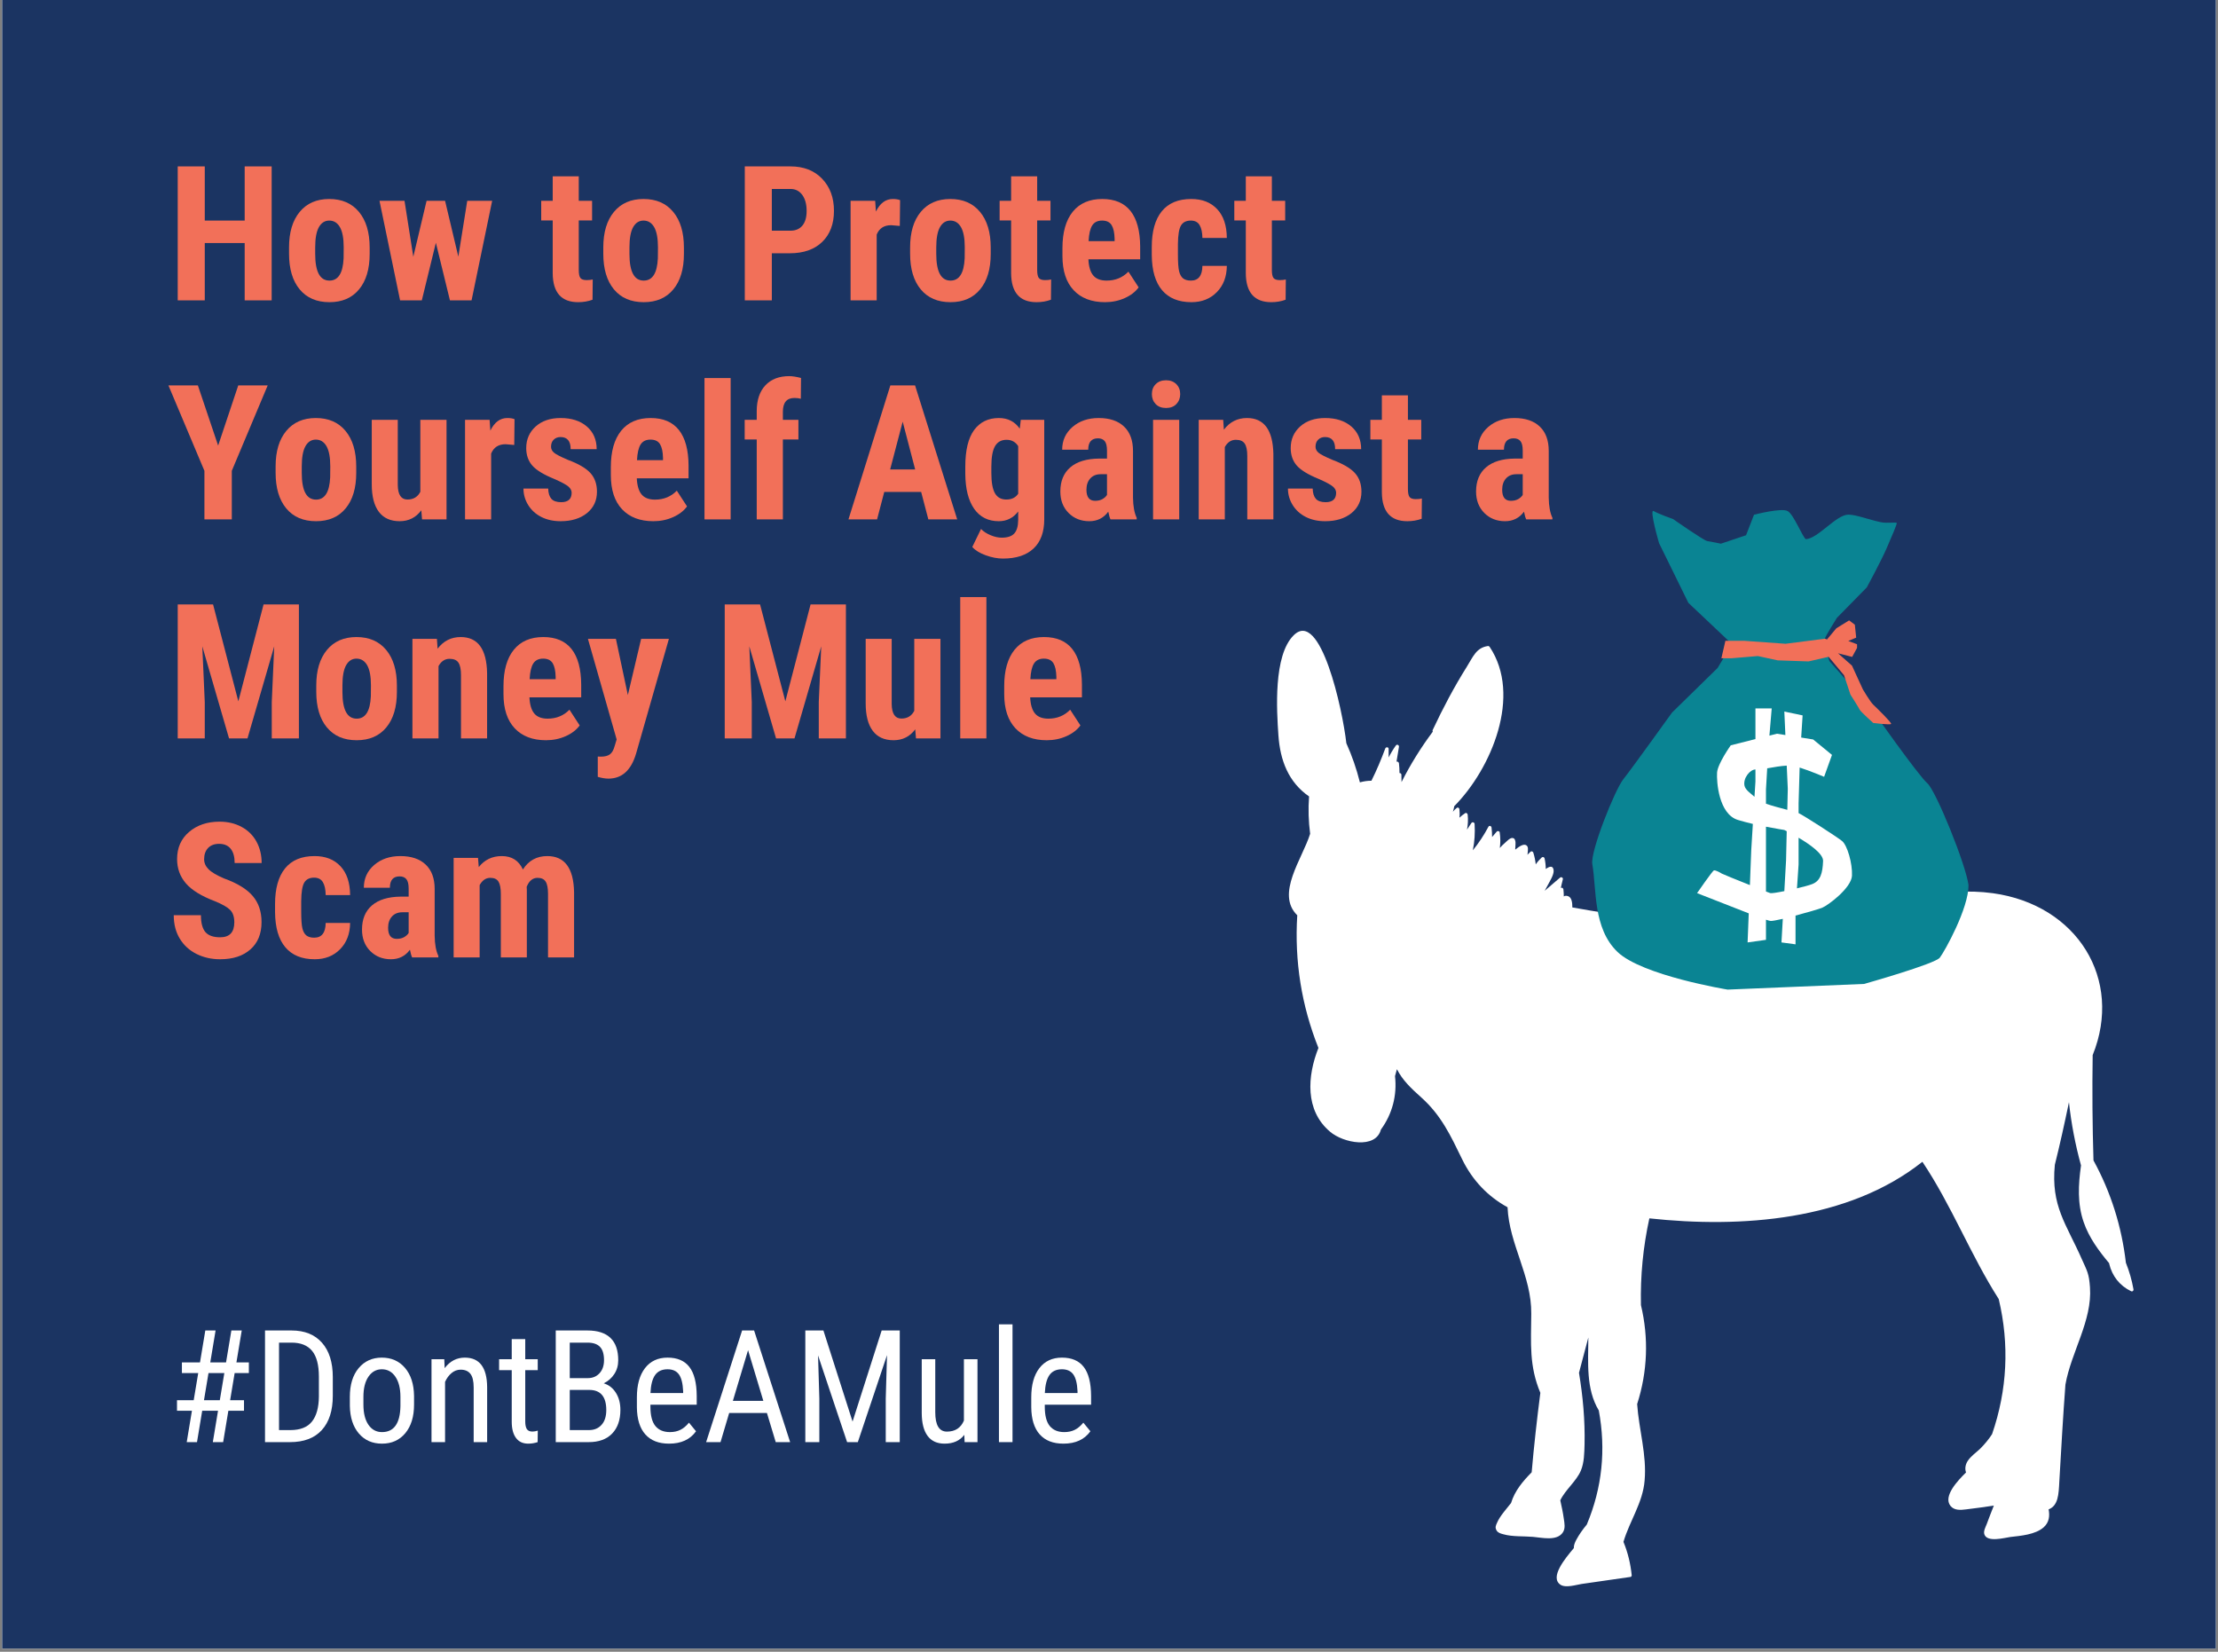 <?xml version="1.0" encoding="UTF-8"?> <svg xmlns="http://www.w3.org/2000/svg" xmlns:xlink="http://www.w3.org/1999/xlink" width="940" zoomAndPan="magnify" viewBox="0 0 705 525" height="700" preserveAspectRatio="xMidYMid meet" version="1.0"><rect x="0" y="0" width="705" height="525" fill="#808080" stroke="none"/><defs><g></g><clipPath id="a97cc3b50b"><path d="M 0.672 0 L 704.328 0 L 704.328 524 L 0.672 524 Z M 0.672 0 " clip-rule="nonzero"></path></clipPath><clipPath id="868cf1f200"><path d="M 405.918 200.508 L 678.145 200.508 L 678.145 504.188 L 405.918 504.188 Z M 405.918 200.508 " clip-rule="nonzero"></path></clipPath><clipPath id="9a45bece2c"><path d="M 506 162 L 625.801 162 L 625.801 314.539 L 506 314.539 Z M 506 162 " clip-rule="nonzero"></path></clipPath></defs><g clip-path="url(#a97cc3b50b)"><path fill="#ffffff" d="M 0.672 0 L 704.328 0 L 704.328 531.488 L 0.672 531.488 Z M 0.672 0 " fill-opacity="1" fill-rule="nonzero"></path><path fill="#ffffff" d="M 0.672 0 L 704.328 0 L 704.328 524 L 0.672 524 Z M 0.672 0 " fill-opacity="1" fill-rule="nonzero"></path><path fill="#1b3462" d="M 0.672 0 L 704.328 0 L 704.328 524 L 0.672 524 Z M 0.672 0 " fill-opacity="1" fill-rule="nonzero"></path></g><g clip-path="url(#868cf1f200)"><path fill="#ffffff" d="M 416.09 253.145 C 415.789 257.145 415.918 261.105 416.434 265.02 C 413.977 272.938 405.402 284.121 412.34 290.922 C 411.438 305.504 413.68 319.574 419.066 333.086 C 415.531 342.035 414.711 352.918 422.77 359.715 C 426.992 363.328 437.293 365.309 438.93 359.027 C 442.547 354.078 444.102 348.145 443.41 342.035 C 443.625 341.301 443.797 340.57 444.016 339.84 C 445.824 343.367 448.41 345.82 451.727 348.789 C 458.105 354.512 461.035 360.836 464.742 368.449 C 468.016 375.203 472.973 380.328 479.18 383.723 C 479.695 395.555 486.848 405.539 486.719 417.586 C 486.633 427.094 486.027 434.148 489.605 442.711 C 488.527 451.102 487.582 459.531 486.848 467.965 C 484.047 470.805 481.461 473.859 480.297 477.734 C 478.746 479.711 476.766 481.863 475.859 483.973 C 475.43 484.918 475.129 485.52 475.73 486.512 C 476.246 487.285 477.109 487.457 477.887 487.672 C 480.73 488.488 484.391 488.23 487.277 488.488 C 489.996 488.703 494.863 489.953 496.758 487.07 C 497.621 485.777 497.277 484.145 497.062 482.723 C 496.801 480.789 496.371 478.809 495.941 476.871 C 497.535 473.516 501.07 470.805 502.492 467.406 C 503.57 464.824 503.57 461.77 503.656 459.059 C 503.824 451.445 503.137 443.828 501.887 436.344 C 502.879 432.602 503.867 428.855 504.863 425.113 C 504.816 433.203 504.086 441.504 508.18 448.305 C 510.504 460.738 509.254 472.914 504.387 484.531 C 504.344 484.574 504.301 484.617 504.301 484.66 C 503.051 486.164 501.93 487.758 501.027 489.434 C 500.551 490.34 500.207 491.199 500.25 492.059 C 497.535 495.285 492.449 501.355 496.027 503.719 C 497.707 504.797 501.027 503.719 502.707 503.461 C 507.879 502.73 513.047 502 518.262 501.223 C 518.477 501.223 518.648 500.922 518.648 500.707 C 518.262 497.008 517.445 493.523 516.023 490.082 C 517.961 483.457 522.184 477.648 522.746 470.59 C 523.477 462.461 520.934 454.414 520.375 446.281 C 523.691 435.914 524.078 425.285 521.582 414.832 C 521.367 405.539 522.27 396.328 524.254 387.254 C 553.34 390.395 587.426 388.027 611.039 369.27 C 620.348 383.164 626.336 398.871 635.301 412.895 C 638.75 427.352 638.016 441.809 633.191 455.832 C 632.113 457.512 630.82 459.059 629.398 460.48 C 628.105 461.727 626.379 462.848 625.391 464.438 C 624.699 465.559 624.484 466.891 624.918 468.008 C 622.285 470.59 617.547 475.582 619.961 478.637 C 621.168 480.141 623.191 479.969 624.918 479.754 C 627.891 479.41 630.82 478.98 633.75 478.551 C 632.973 480.527 632.199 482.465 631.465 484.488 C 631.121 485.348 630.391 486.68 630.734 487.672 C 631.594 490.34 637.109 488.789 638.965 488.531 C 642.281 488.145 646.938 487.801 649.605 485.434 C 651.375 483.844 651.547 481.777 651.16 479.754 C 654.219 478.551 654.348 475.023 654.562 470.934 C 655.168 460.609 655.727 450.324 656.504 440.086 C 658.312 429.762 665.078 419.734 664.305 409.152 C 664 404.762 663.441 404.074 661.672 400.117 C 656.762 388.973 651.848 383.336 653.141 370.215 C 654.781 363.633 656.242 357.004 657.625 350.336 C 658.355 357.133 659.648 363.805 661.457 370.43 C 660.598 376.496 660.254 382.605 662.32 388.5 C 664 393.363 667.102 397.578 670.422 401.535 L 670.422 401.578 C 670.422 401.621 670.422 401.664 670.422 401.707 C 671.371 405.625 673.738 408.637 677.359 410.398 C 677.789 410.613 678.219 410.27 678.133 409.797 C 677.617 406.871 676.801 404.074 675.723 401.363 C 674.387 389.875 670.98 378.992 665.422 368.836 C 665.078 357.695 664.992 346.508 665.164 335.363 C 674.902 311.27 660.254 287.605 633.449 283.906 C 617.504 281.715 602.078 286.875 586.734 290.32 C 557.047 296.945 529.293 293.672 499.777 288.426 C 499.777 286.918 499.602 285.285 498.441 284.855 C 497.879 284.637 497.406 284.684 497.062 284.941 C 497.062 284.207 497.02 283.434 496.934 282.66 C 496.844 282.273 496.5 282.016 496.113 282.23 C 496.285 281.324 496.543 280.422 496.758 279.477 C 496.891 278.957 496.242 278.617 495.855 278.957 C 494.215 280.336 492.621 281.715 490.984 283.133 C 491.328 282.531 491.676 281.887 492.02 281.238 C 492.621 280.078 493.957 278.012 493.828 276.637 C 493.656 274.957 492.449 275.391 491.328 276.207 C 491.328 275.086 491.199 273.926 490.941 272.805 C 490.812 272.379 490.34 272.293 490.035 272.551 C 489.305 273.238 488.66 273.969 488.141 274.742 C 488.012 273.496 487.754 272.246 487.367 271 C 487.234 270.613 486.762 270.441 486.461 270.742 C 486.117 271.043 485.812 271.387 485.512 271.688 C 485.555 271.43 485.598 271.129 485.598 270.871 C 485.641 270.227 485.855 269.195 485.211 268.719 C 484.348 268.031 482.84 269.062 481.633 270.055 C 481.633 269.926 481.633 269.797 481.633 269.664 C 481.633 268.934 481.848 267.816 481.59 267.129 C 481.418 266.609 481.289 266.438 480.773 266.355 C 479.953 266.227 478.789 267.559 478.273 267.988 C 477.711 268.461 477.195 268.977 476.723 269.539 C 476.938 267.902 476.938 266.27 476.68 264.547 C 476.637 264.16 476.031 264.031 475.773 264.289 C 475.254 264.891 474.781 265.449 474.266 266.051 C 474.266 265.062 474.223 264.074 474.094 263.043 C 474.051 262.566 473.402 262.266 473.102 262.781 C 471.68 265.449 470.043 267.945 468.145 270.27 C 468.707 267.516 468.879 264.762 468.707 261.879 C 468.664 261.363 467.973 261.148 467.672 261.621 C 467.242 262.309 466.766 262.996 466.293 263.688 C 466.594 262.137 466.68 260.547 466.508 258.953 C 466.465 258.566 466.078 258.223 465.688 258.48 C 465.043 258.91 464.441 259.383 463.879 259.898 C 464.008 259.039 463.965 258.137 463.879 257.23 C 463.836 256.758 463.363 256.5 462.977 256.844 C 462.547 257.188 462.156 257.578 461.812 258.008 C 461.984 257.406 462.156 256.844 462.242 256.242 C 474.051 244.324 483.832 221.047 473.488 205.602 C 473.316 205.387 473.102 205.301 472.887 205.344 C 469.18 205.906 468.188 208.828 466.207 211.969 C 462.156 218.426 458.621 225.137 455.391 232.02 C 455.305 232.191 455.305 232.406 455.434 232.535 C 451.641 237.613 448.324 242.949 445.48 248.582 C 445.48 247.809 445.438 246.992 445.438 246.219 C 445.395 245.875 445.137 245.703 444.832 245.703 C 444.832 244.668 444.789 243.637 444.66 242.605 C 444.617 242.258 444.23 241.961 443.887 242.086 C 444.145 240.539 444.402 238.945 444.66 237.398 C 444.746 236.793 444.016 236.453 443.668 236.969 C 442.809 238.172 442.031 239.465 441.387 240.754 C 441.387 239.852 441.387 238.945 441.387 238.043 C 441.387 237.398 440.523 237.355 440.309 237.914 C 439.016 241.398 437.594 244.797 435.914 248.152 C 434.664 248.152 433.457 248.328 432.25 248.672 C 431.172 244.367 429.75 240.238 427.941 236.234 C 426.734 225.438 419.711 193.383 411.18 201.945 C 404.715 208.355 405.793 225.824 406.352 233.785 C 406.91 241.699 409.543 248.625 416.09 253.145 " fill-opacity="1" fill-rule="nonzero"></path></g><g clip-path="url(#9a45bece2c)"><path fill="#0a8493" d="M 545.961 212.301 L 531.453 226.5 C 531.453 226.5 518.652 244.328 515.977 247.68 C 513.301 251.031 505.453 270.629 506.121 274.648 C 507.52 282.664 506.273 295.035 514.121 302.562 C 521.965 310.09 549.125 314.539 549.125 314.539 L 592.492 312.742 C 592.492 312.742 615.027 306.402 616.578 304.391 C 618.129 302.379 625.762 288.668 625.699 281.324 C 624.879 274.863 615.328 251.246 612.562 248.898 C 609.793 246.555 594.711 225.16 594.711 225.16 L 581.48 210.105 L 580.266 206.023 C 580.266 206.023 579.871 203.77 580.051 202.977 C 580.234 202.184 583.855 196.395 583.855 196.395 L 593.371 186.703 C 593.371 186.703 597.812 178.535 599.699 174.211 C 601.371 170.371 602.953 166.652 602.891 166.258 C 602.832 165.859 599.852 166.41 597.844 165.98 C 594.133 165.219 589.996 163.574 587.504 163.574 C 583.672 163.574 577.832 171.223 573.969 171.375 C 572.844 170.492 570.168 163.574 568.223 162.445 C 566.277 161.32 557.516 163.605 557.516 163.605 L 554.992 170.125 L 546.996 172.809 C 546.996 172.809 543.77 172.137 542.676 171.984 C 541.582 171.832 531.789 164.977 531.789 164.977 C 531.789 164.977 527.168 163.359 525.645 162.445 C 524.094 161.531 527.348 172.656 527.348 172.656 L 536.656 191.609 L 549.488 203.738 L 549.152 206.938 Z M 545.961 212.301 " fill-opacity="1" fill-rule="nonzero"></path></g><path fill="#ffffff" d="M 585.496 267.305 C 583.824 265.965 573.574 259.352 571.688 258.438 L 571.688 255.359 L 572.023 243.965 C 575.219 244.969 579.84 246.918 579.84 246.918 L 579.809 246.887 L 582.305 239.941 L 576.312 235.035 L 572.512 234.426 L 572.965 227.387 L 567.156 226.168 L 567.492 233.633 L 564.816 233.207 L 562.414 233.816 L 563.145 225.16 L 557.973 225.16 L 557.973 234.914 L 550.129 236.895 C 550.129 236.895 545.961 242.742 545.777 245.578 C 545.598 248.41 546.266 258.773 552.438 260.633 C 553.93 261.09 555.539 261.484 557.152 261.883 L 556.637 270.293 L 556.211 281.324 C 552.133 279.707 547.574 277.848 547.27 277.668 C 546.75 277.332 545.262 276.508 544.773 276.66 C 544.289 276.812 539.422 283.883 539.422 283.883 L 553.441 289.367 C 553.441 289.367 554.477 289.793 555.844 290.312 L 555.48 299.547 L 561.32 298.723 L 561.32 292.324 C 561.957 292.539 562.504 292.691 562.777 292.719 C 563.234 292.781 564.727 292.477 566.672 292.051 L 566.246 299.547 L 570.715 300.156 L 570.715 291.016 C 574.395 290.039 578.137 288.941 579.141 288.547 C 581.148 287.723 588.477 282.207 588.66 278.336 C 588.84 274.465 587.168 268.645 585.496 267.305 Z M 567.918 243.352 L 568.254 250.699 L 568.102 257.402 C 566.004 256.852 563.387 256.184 561.32 255.453 L 561.32 250.941 L 561.715 244.207 C 563.781 243.84 566.094 243.445 567.918 243.352 Z M 554.477 249.66 C 554.051 247.223 556.301 244.574 557.973 244.574 L 557.973 248.41 L 557.668 253.258 C 556.758 252.375 554.719 251.125 554.477 249.66 Z M 562.625 283.852 C 562.473 283.793 561.988 283.609 561.32 283.363 L 561.32 262.766 C 564.602 263.406 567.129 263.801 567.129 263.801 C 567.129 263.801 567.43 263.953 567.918 264.195 L 567.707 273.43 L 567.156 283.242 C 564.906 283.699 563.051 284.004 562.625 283.852 Z M 575.977 281.02 C 575.035 281.383 573.211 281.871 571.172 282.359 L 571.688 274.77 L 571.688 266.27 C 575.246 268.371 579.566 271.391 579.473 273.676 C 579.324 277.516 578.652 280.012 575.977 281.02 Z M 575.977 281.02 " fill-opacity="1" fill-rule="nonzero"></path><path fill="#f27059" d="M 595.41 223.973 C 594.469 223.09 592.125 219.129 592.125 219.129 L 588.66 211.57 L 584.219 207.641 L 588.719 208.797 L 590.27 205.934 L 590.27 204.773 L 587.504 203.738 L 587.32 203.801 L 589.996 202.672 L 589.57 198.559 L 587.746 197.188 L 583.672 199.715 L 580.723 203.25 L 580.082 203.008 L 567.555 204.621 L 554.324 203.676 L 548.426 203.676 L 547.148 209.223 L 550.43 209.223 L 558.734 208.523 L 565.059 209.895 L 574.852 210.23 L 581.238 208.766 L 586.133 214.617 L 588.172 220.773 C 588.172 220.773 590.816 224.918 591.121 225.586 C 591.426 226.227 595.41 229.793 595.41 229.793 C 595.41 229.793 600.855 230.492 601.098 230.098 C 601.34 229.703 596.352 224.855 595.41 223.973 Z M 595.41 223.973 " fill-opacity="1" fill-rule="nonzero"></path><g fill="#f27059" fill-opacity="1"><g transform="translate(53.07, 95.468)"><g><path d="M 33.281 0 L 24.703 0 L 24.703 -18.219 L 12.016 -18.219 L 12.016 0 L 3.422 0 L 3.422 -42.578 L 12.016 -42.578 L 12.016 -25.359 L 24.703 -25.359 L 24.703 -42.578 L 33.281 -42.578 Z M 33.281 0 "></path></g></g><g transform="translate(89.826, 95.468)"><g><path d="M 2.047 -16.844 C 2.047 -21.633 3.176 -25.395 5.438 -28.125 C 7.695 -30.852 10.828 -32.219 14.828 -32.219 C 18.859 -32.219 22.004 -30.852 24.266 -28.125 C 26.535 -25.395 27.672 -21.613 27.672 -16.781 L 27.672 -14.766 C 27.672 -9.953 26.547 -6.191 24.297 -3.484 C 22.055 -0.773 18.922 0.578 14.891 0.578 C 10.828 0.578 7.672 -0.781 5.422 -3.5 C 3.172 -6.219 2.047 -9.992 2.047 -14.828 Z M 10.359 -14.766 C 10.359 -9.109 11.867 -6.281 14.891 -6.281 C 17.672 -6.281 19.172 -8.641 19.391 -13.359 L 19.422 -16.844 C 19.422 -19.727 19.02 -21.867 18.219 -23.266 C 17.414 -24.66 16.285 -25.359 14.828 -25.359 C 13.422 -25.359 12.32 -24.66 11.531 -23.266 C 10.75 -21.867 10.359 -19.727 10.359 -16.844 Z M 10.359 -14.766 "></path></g></g><g transform="translate(119.623, 95.468)"><g><path d="M 26.062 -13.891 L 28.891 -31.641 L 36.812 -31.641 L 30.266 0 L 23.391 0 L 18.922 -18.312 L 14.453 0 L 7.547 0 L 1 -31.641 L 8.953 -31.641 L 11.75 -13.859 L 15.969 -31.641 L 21.844 -31.641 Z M 26.062 -13.891 "></path></g></g><g transform="translate(157.52, 95.468)"><g></g></g><g transform="translate(171.322, 95.468)"><g><path d="M 12.641 -39.422 L 12.641 -31.641 L 16.875 -31.641 L 16.875 -25.406 L 12.641 -25.406 L 12.641 -9.703 C 12.641 -8.461 12.805 -7.609 13.141 -7.141 C 13.484 -6.672 14.145 -6.438 15.125 -6.438 C 15.914 -6.438 16.566 -6.504 17.078 -6.641 L 17.016 -0.203 C 15.617 0.316 14.098 0.578 12.453 0.578 C 7.109 0.578 4.41 -2.477 4.359 -8.594 L 4.359 -25.406 L 0.703 -25.406 L 0.703 -31.641 L 4.359 -31.641 L 4.359 -39.422 Z M 12.641 -39.422 "></path></g></g><g transform="translate(189.714, 95.468)"><g><path d="M 2.047 -16.844 C 2.047 -21.633 3.176 -25.395 5.438 -28.125 C 7.695 -30.852 10.828 -32.219 14.828 -32.219 C 18.859 -32.219 22.004 -30.852 24.266 -28.125 C 26.535 -25.395 27.672 -21.613 27.672 -16.781 L 27.672 -14.766 C 27.672 -9.953 26.547 -6.191 24.297 -3.484 C 22.055 -0.773 18.922 0.578 14.891 0.578 C 10.828 0.578 7.672 -0.781 5.422 -3.5 C 3.172 -6.219 2.047 -9.992 2.047 -14.828 Z M 10.359 -14.766 C 10.359 -9.109 11.867 -6.281 14.891 -6.281 C 17.672 -6.281 19.172 -8.641 19.391 -13.359 L 19.422 -16.844 C 19.422 -19.727 19.02 -21.867 18.219 -23.266 C 17.414 -24.66 16.285 -25.359 14.828 -25.359 C 13.422 -25.359 12.32 -24.66 11.531 -23.266 C 10.75 -21.867 10.359 -19.727 10.359 -16.844 Z M 10.359 -14.766 "></path></g></g><g transform="translate(219.511, 95.468)"><g></g></g><g transform="translate(233.313, 95.468)"><g><path d="M 12.016 -14.969 L 12.016 0 L 3.422 0 L 3.422 -42.578 L 17.922 -42.578 C 22.141 -42.578 25.5 -41.27 28 -38.656 C 30.508 -36.039 31.766 -32.645 31.766 -28.469 C 31.766 -24.301 30.523 -21.008 28.047 -18.594 C 25.566 -16.176 22.133 -14.969 17.75 -14.969 Z M 12.016 -22.141 L 17.922 -22.141 C 19.555 -22.141 20.82 -22.676 21.719 -23.75 C 22.625 -24.82 23.078 -26.379 23.078 -28.422 C 23.078 -30.547 22.617 -32.238 21.703 -33.5 C 20.785 -34.758 19.555 -35.395 18.016 -35.406 L 12.016 -35.406 Z M 12.016 -22.141 "></path></g></g><g transform="translate(267.379, 95.468)"><g><path d="M 18.625 -23.656 L 15.875 -23.891 C 13.613 -23.891 12.082 -22.895 11.281 -20.906 L 11.281 0 L 2.984 0 L 2.984 -31.641 L 10.797 -31.641 L 11.031 -28.219 C 12.332 -30.883 14.133 -32.219 16.438 -32.219 C 17.375 -32.219 18.133 -32.094 18.719 -31.844 Z M 18.625 -23.656 "></path></g></g><g transform="translate(287.234, 95.468)"><g><path d="M 2.047 -16.844 C 2.047 -21.633 3.176 -25.395 5.438 -28.125 C 7.695 -30.852 10.828 -32.219 14.828 -32.219 C 18.859 -32.219 22.004 -30.852 24.266 -28.125 C 26.535 -25.395 27.672 -21.613 27.672 -16.781 L 27.672 -14.766 C 27.672 -9.953 26.547 -6.191 24.297 -3.484 C 22.055 -0.773 18.922 0.578 14.891 0.578 C 10.828 0.578 7.672 -0.781 5.422 -3.5 C 3.172 -6.219 2.047 -9.992 2.047 -14.828 Z M 10.359 -14.766 C 10.359 -9.109 11.867 -6.281 14.891 -6.281 C 17.672 -6.281 19.172 -8.641 19.391 -13.359 L 19.422 -16.844 C 19.422 -19.727 19.02 -21.867 18.219 -23.266 C 17.414 -24.66 16.285 -25.359 14.828 -25.359 C 13.422 -25.359 12.32 -24.66 11.531 -23.266 C 10.75 -21.867 10.359 -19.727 10.359 -16.844 Z M 10.359 -14.766 "></path></g></g><g transform="translate(317.03, 95.468)"><g><path d="M 12.641 -39.422 L 12.641 -31.641 L 16.875 -31.641 L 16.875 -25.406 L 12.641 -25.406 L 12.641 -9.703 C 12.641 -8.461 12.805 -7.609 13.141 -7.141 C 13.484 -6.672 14.145 -6.438 15.125 -6.438 C 15.914 -6.438 16.566 -6.504 17.078 -6.641 L 17.016 -0.203 C 15.617 0.316 14.098 0.578 12.453 0.578 C 7.109 0.578 4.41 -2.477 4.359 -8.594 L 4.359 -25.406 L 0.703 -25.406 L 0.703 -31.641 L 4.359 -31.641 L 4.359 -39.422 Z M 12.641 -39.422 "></path></g></g><g transform="translate(335.423, 95.468)"><g><path d="M 15.797 0.578 C 11.547 0.578 8.227 -0.688 5.844 -3.219 C 3.469 -5.75 2.281 -9.375 2.281 -14.094 L 2.281 -16.609 C 2.281 -21.598 3.367 -25.445 5.547 -28.156 C 7.734 -30.863 10.863 -32.219 14.938 -32.219 C 18.914 -32.219 21.91 -30.945 23.922 -28.406 C 25.93 -25.863 26.953 -22.098 26.984 -17.109 L 26.984 -13.047 L 10.531 -13.047 C 10.645 -10.703 11.16 -8.988 12.078 -7.906 C 12.992 -6.82 14.406 -6.281 16.312 -6.281 C 19.082 -6.281 21.395 -7.227 23.25 -9.125 L 26.5 -4.125 C 25.477 -2.719 24.004 -1.582 22.078 -0.719 C 20.148 0.145 18.055 0.578 15.797 0.578 Z M 10.594 -18.828 L 18.859 -18.828 L 18.859 -19.594 C 18.816 -21.488 18.504 -22.922 17.922 -23.891 C 17.336 -24.867 16.32 -25.359 14.875 -25.359 C 13.438 -25.359 12.391 -24.836 11.734 -23.797 C 11.086 -22.766 10.707 -21.109 10.594 -18.828 Z M 10.594 -18.828 "></path></g></g><g transform="translate(364.079, 95.468)"><g><path d="M 14.453 -6.281 C 16.848 -6.281 18.066 -7.844 18.109 -10.969 L 25.875 -10.969 C 25.844 -7.52 24.781 -4.734 22.688 -2.609 C 20.602 -0.484 17.914 0.578 14.625 0.578 C 10.551 0.578 7.441 -0.688 5.297 -3.219 C 3.148 -5.75 2.055 -9.484 2.016 -14.422 L 2.016 -16.938 C 2.016 -21.906 3.07 -25.691 5.188 -28.297 C 7.301 -30.91 10.426 -32.219 14.562 -32.219 C 18.051 -32.219 20.801 -31.141 22.812 -28.984 C 24.82 -26.836 25.844 -23.785 25.875 -19.828 L 18.109 -19.828 C 18.086 -21.598 17.789 -22.961 17.219 -23.922 C 16.656 -24.879 15.723 -25.359 14.422 -25.359 C 12.973 -25.359 11.938 -24.844 11.312 -23.812 C 10.688 -22.789 10.359 -20.812 10.328 -17.875 L 10.328 -14.656 C 10.328 -12.082 10.453 -10.281 10.703 -9.25 C 10.953 -8.227 11.367 -7.477 11.953 -7 C 12.547 -6.52 13.379 -6.281 14.453 -6.281 Z M 14.453 -6.281 "></path></g></g><g transform="translate(391.625, 95.468)"><g><path d="M 12.641 -39.422 L 12.641 -31.641 L 16.875 -31.641 L 16.875 -25.406 L 12.641 -25.406 L 12.641 -9.703 C 12.641 -8.461 12.805 -7.609 13.141 -7.141 C 13.484 -6.672 14.145 -6.438 15.125 -6.438 C 15.914 -6.438 16.566 -6.504 17.078 -6.641 L 17.016 -0.203 C 15.617 0.316 14.098 0.578 12.453 0.578 C 7.109 0.578 4.41 -2.477 4.359 -8.594 L 4.359 -25.406 L 0.703 -25.406 L 0.703 -31.641 L 4.359 -31.641 L 4.359 -39.422 Z M 12.641 -39.422 "></path></g></g></g><g fill="#f27059" fill-opacity="1"><g transform="translate(53.07, 165.086)"><g><path d="M 16.266 -23.453 L 22.656 -42.578 L 32.016 -42.578 L 20.609 -15.438 L 20.609 0 L 11.906 0 L 11.906 -15.438 L 0.469 -42.578 L 9.828 -42.578 Z M 16.266 -23.453 "></path></g></g><g transform="translate(85.557, 165.086)"><g><path d="M 2.047 -16.844 C 2.047 -21.633 3.176 -25.395 5.438 -28.125 C 7.695 -30.852 10.828 -32.219 14.828 -32.219 C 18.859 -32.219 22.004 -30.852 24.266 -28.125 C 26.535 -25.395 27.672 -21.613 27.672 -16.781 L 27.672 -14.766 C 27.672 -9.953 26.547 -6.191 24.297 -3.484 C 22.055 -0.773 18.922 0.578 14.891 0.578 C 10.828 0.578 7.672 -0.781 5.422 -3.5 C 3.172 -6.219 2.047 -9.992 2.047 -14.828 Z M 10.359 -14.766 C 10.359 -9.109 11.867 -6.281 14.891 -6.281 C 17.672 -6.281 19.172 -8.641 19.391 -13.359 L 19.422 -16.844 C 19.422 -19.727 19.02 -21.867 18.219 -23.266 C 17.414 -24.66 16.285 -25.359 14.828 -25.359 C 13.422 -25.359 12.32 -24.66 11.531 -23.266 C 10.75 -21.867 10.359 -19.727 10.359 -16.844 Z M 10.359 -14.766 "></path></g></g><g transform="translate(115.354, 165.086)"><g><path d="M 18.562 -2.891 C 16.852 -0.578 14.555 0.578 11.672 0.578 C 8.766 0.578 6.562 -0.414 5.062 -2.406 C 3.562 -4.406 2.812 -7.316 2.812 -11.141 L 2.812 -31.641 L 11.078 -31.641 L 11.078 -10.938 C 11.117 -7.852 12.145 -6.312 14.156 -6.312 C 16.039 -6.312 17.406 -7.129 18.25 -8.766 L 18.25 -31.641 L 26.578 -31.641 L 26.578 0 L 18.797 0 Z M 18.562 -2.891 "></path></g></g><g transform="translate(144.829, 165.086)"><g><path d="M 18.625 -23.656 L 15.875 -23.891 C 13.613 -23.891 12.082 -22.895 11.281 -20.906 L 11.281 0 L 2.984 0 L 2.984 -31.641 L 10.797 -31.641 L 11.031 -28.219 C 12.332 -30.883 14.133 -32.219 16.438 -32.219 C 17.375 -32.219 18.133 -32.094 18.719 -31.844 Z M 18.625 -23.656 "></path></g></g><g transform="translate(164.684, 165.086)"><g><path d="M 17.016 -8.484 C 17.016 -9.18 16.676 -9.828 16 -10.422 C 15.332 -11.016 13.836 -11.82 11.516 -12.844 C 8.109 -14.227 5.766 -15.66 4.484 -17.141 C 3.211 -18.617 2.578 -20.457 2.578 -22.656 C 2.578 -25.426 3.57 -27.711 5.562 -29.516 C 7.562 -31.316 10.211 -32.219 13.516 -32.219 C 16.984 -32.219 19.758 -31.32 21.844 -29.531 C 23.926 -27.738 24.969 -25.332 24.969 -22.312 L 16.703 -22.312 C 16.703 -24.883 15.629 -26.172 13.484 -26.172 C 12.609 -26.172 11.883 -25.895 11.312 -25.344 C 10.75 -24.801 10.469 -24.047 10.469 -23.078 C 10.469 -22.367 10.781 -21.742 11.406 -21.203 C 12.031 -20.672 13.504 -19.91 15.828 -18.922 C 19.191 -17.672 21.57 -16.281 22.969 -14.75 C 24.363 -13.219 25.062 -11.234 25.062 -8.797 C 25.062 -5.973 24 -3.703 21.875 -1.984 C 19.75 -0.273 16.961 0.578 13.516 0.578 C 11.191 0.578 9.141 0.125 7.359 -0.781 C 5.586 -1.688 4.203 -2.945 3.203 -4.562 C 2.203 -6.176 1.703 -7.922 1.703 -9.797 L 9.562 -9.797 C 9.602 -8.348 9.938 -7.266 10.562 -6.547 C 11.195 -5.828 12.238 -5.469 13.688 -5.469 C 15.906 -5.469 17.016 -6.473 17.016 -8.484 Z M 17.016 -8.484 "></path></g></g><g transform="translate(191.878, 165.086)"><g><path d="M 15.797 0.578 C 11.547 0.578 8.227 -0.688 5.844 -3.219 C 3.469 -5.75 2.281 -9.375 2.281 -14.094 L 2.281 -16.609 C 2.281 -21.598 3.367 -25.445 5.547 -28.156 C 7.734 -30.863 10.863 -32.219 14.938 -32.219 C 18.914 -32.219 21.91 -30.945 23.922 -28.406 C 25.93 -25.863 26.953 -22.098 26.984 -17.109 L 26.984 -13.047 L 10.531 -13.047 C 10.645 -10.703 11.16 -8.988 12.078 -7.906 C 12.992 -6.82 14.406 -6.281 16.312 -6.281 C 19.082 -6.281 21.395 -7.227 23.25 -9.125 L 26.5 -4.125 C 25.477 -2.719 24.004 -1.582 22.078 -0.719 C 20.148 0.145 18.055 0.578 15.797 0.578 Z M 10.594 -18.828 L 18.859 -18.828 L 18.859 -19.594 C 18.816 -21.488 18.504 -22.922 17.922 -23.891 C 17.336 -24.867 16.32 -25.359 14.875 -25.359 C 13.438 -25.359 12.391 -24.836 11.734 -23.797 C 11.086 -22.766 10.707 -21.109 10.594 -18.828 Z M 10.594 -18.828 "></path></g></g><g transform="translate(220.535, 165.086)"><g><path d="M 11.703 0 L 3.391 0 L 3.391 -44.922 L 11.703 -44.922 Z M 11.703 0 "></path></g></g><g transform="translate(235.623, 165.086)"><g><path d="M 4.906 0 L 4.906 -25.406 L 1.078 -25.406 L 1.078 -31.641 L 4.906 -31.641 L 4.906 -34.484 C 4.926 -37.973 5.848 -40.688 7.672 -42.625 C 9.492 -44.562 12.016 -45.531 15.234 -45.531 C 16.211 -45.531 17.461 -45.336 18.984 -44.953 L 18.922 -38.344 C 18.359 -38.508 17.688 -38.594 16.906 -38.594 C 14.445 -38.594 13.219 -37.133 13.219 -34.219 L 13.219 -31.641 L 18.156 -31.641 L 18.156 -25.406 L 13.219 -25.406 L 13.219 0 Z M 4.906 0 "></path></g></g><g transform="translate(255.244, 165.086)"><g></g></g><g transform="translate(269.046, 165.086)"><g><path d="M 23.75 -8.719 L 12.016 -8.719 L 9.734 0 L 0.641 0 L 13.953 -42.578 L 21.812 -42.578 L 35.203 0 L 26.031 0 Z M 13.891 -15.875 L 21.844 -15.875 L 17.875 -31.062 Z M 13.891 -15.875 "></path></g></g><g transform="translate(304.808, 165.086)"><g><path d="M 2.016 -16.781 C 2.016 -21.969 2.945 -25.836 4.812 -28.391 C 6.688 -30.941 9.312 -32.219 12.688 -32.219 C 15.551 -32.219 17.766 -31.086 19.328 -28.828 L 19.656 -31.641 L 27.109 -31.641 L 27.109 0 C 27.109 4.031 25.977 7.113 23.719 9.25 C 21.457 11.383 18.211 12.453 13.984 12.453 C 12.242 12.453 10.414 12.102 8.5 11.406 C 6.594 10.719 5.172 9.836 4.234 8.766 L 7.016 3.047 C 7.797 3.859 8.812 4.52 10.062 5.031 C 11.312 5.551 12.488 5.812 13.594 5.812 C 15.445 5.812 16.773 5.367 17.578 4.484 C 18.391 3.598 18.805 2.172 18.828 0.203 L 18.828 -2.516 C 17.254 -0.453 15.195 0.578 12.656 0.578 C 9.289 0.578 6.688 -0.727 4.844 -3.344 C 3 -5.969 2.055 -9.672 2.016 -14.453 Z M 10.297 -14.703 C 10.297 -11.785 10.676 -9.656 11.438 -8.312 C 12.195 -6.977 13.406 -6.312 15.062 -6.312 C 16.758 -6.312 18.016 -6.926 18.828 -8.156 L 18.828 -23.281 C 17.973 -24.625 16.738 -25.297 15.125 -25.297 C 13.477 -25.297 12.258 -24.625 11.469 -23.281 C 10.688 -21.938 10.297 -19.77 10.297 -16.781 Z M 10.297 -14.703 "></path></g></g><g transform="translate(334.926, 165.086)"><g><path d="M 18.047 0 C 17.805 -0.488 17.57 -1.305 17.344 -2.453 C 15.863 -0.43 13.852 0.578 11.312 0.578 C 8.664 0.578 6.469 -0.297 4.719 -2.047 C 2.977 -3.797 2.109 -6.066 2.109 -8.859 C 2.109 -12.172 3.164 -14.734 5.281 -16.547 C 7.395 -18.359 10.441 -19.285 14.422 -19.328 L 16.938 -19.328 L 16.938 -21.875 C 16.938 -23.301 16.691 -24.305 16.203 -24.891 C 15.711 -25.473 15 -25.766 14.062 -25.766 C 12 -25.766 10.969 -24.555 10.969 -22.141 L 2.688 -22.141 C 2.688 -25.066 3.781 -27.477 5.969 -29.375 C 8.164 -31.27 10.941 -32.219 14.297 -32.219 C 17.766 -32.219 20.445 -31.316 22.344 -29.516 C 24.25 -27.711 25.203 -25.133 25.203 -21.781 L 25.203 -6.906 C 25.242 -4.176 25.633 -2.039 26.375 -0.5 L 26.375 0 Z M 13.156 -5.906 C 14.07 -5.906 14.852 -6.086 15.5 -6.453 C 16.145 -6.828 16.625 -7.27 16.938 -7.781 L 16.938 -14.359 L 14.938 -14.359 C 13.539 -14.359 12.438 -13.91 11.625 -13.016 C 10.812 -12.117 10.406 -10.922 10.406 -9.422 C 10.406 -7.078 11.32 -5.906 13.156 -5.906 Z M 13.156 -5.906 "></path></g></g><g transform="translate(363.115, 165.086)"><g><path d="M 11.703 0 L 3.391 0 L 3.391 -31.641 L 11.703 -31.641 Z M 3.016 -39.828 C 3.016 -41.117 3.422 -42.172 4.234 -42.984 C 5.055 -43.805 6.148 -44.219 7.516 -44.219 C 8.879 -44.219 9.969 -43.805 10.781 -42.984 C 11.602 -42.172 12.016 -41.117 12.016 -39.828 C 12.016 -38.555 11.609 -37.5 10.797 -36.656 C 9.992 -35.82 8.898 -35.406 7.516 -35.406 C 6.129 -35.406 5.031 -35.82 4.219 -36.656 C 3.414 -37.5 3.016 -38.555 3.016 -39.828 Z M 3.016 -39.828 "></path></g></g><g transform="translate(378.203, 165.086)"><g><path d="M 10.594 -31.641 L 10.812 -28.516 C 12.688 -30.984 15.133 -32.219 18.156 -32.219 C 23.594 -32.219 26.391 -28.41 26.547 -20.797 L 26.547 0 L 18.25 0 L 18.25 -20.172 C 18.25 -21.973 17.977 -23.273 17.438 -24.078 C 16.906 -24.891 15.969 -25.297 14.625 -25.297 C 13.125 -25.297 11.953 -24.523 11.109 -22.984 L 11.109 0 L 2.812 0 L 2.812 -31.641 Z M 10.594 -31.641 "></path></g></g><g transform="translate(407.678, 165.086)"><g><path d="M 17.016 -8.484 C 17.016 -9.18 16.676 -9.828 16 -10.422 C 15.332 -11.016 13.836 -11.82 11.516 -12.844 C 8.109 -14.227 5.766 -15.66 4.484 -17.141 C 3.211 -18.617 2.578 -20.457 2.578 -22.656 C 2.578 -25.426 3.57 -27.711 5.562 -29.516 C 7.562 -31.316 10.211 -32.219 13.516 -32.219 C 16.984 -32.219 19.758 -31.32 21.844 -29.531 C 23.926 -27.738 24.969 -25.332 24.969 -22.312 L 16.703 -22.312 C 16.703 -24.883 15.629 -26.172 13.484 -26.172 C 12.609 -26.172 11.883 -25.895 11.312 -25.344 C 10.75 -24.801 10.469 -24.047 10.469 -23.078 C 10.469 -22.367 10.781 -21.742 11.406 -21.203 C 12.031 -20.672 13.504 -19.91 15.828 -18.922 C 19.191 -17.672 21.57 -16.281 22.969 -14.75 C 24.363 -13.219 25.062 -11.234 25.062 -8.797 C 25.062 -5.973 24 -3.703 21.875 -1.984 C 19.75 -0.273 16.961 0.578 13.516 0.578 C 11.191 0.578 9.141 0.125 7.359 -0.781 C 5.586 -1.688 4.203 -2.945 3.203 -4.562 C 2.203 -6.176 1.703 -7.922 1.703 -9.797 L 9.562 -9.797 C 9.602 -8.348 9.938 -7.266 10.562 -6.547 C 11.195 -5.828 12.238 -5.469 13.688 -5.469 C 15.906 -5.469 17.016 -6.473 17.016 -8.484 Z M 17.016 -8.484 "></path></g></g><g transform="translate(434.872, 165.086)"><g><path d="M 12.641 -39.422 L 12.641 -31.641 L 16.875 -31.641 L 16.875 -25.406 L 12.641 -25.406 L 12.641 -9.703 C 12.641 -8.461 12.805 -7.609 13.141 -7.141 C 13.484 -6.672 14.145 -6.438 15.125 -6.438 C 15.914 -6.438 16.566 -6.504 17.078 -6.641 L 17.016 -0.203 C 15.617 0.316 14.098 0.578 12.453 0.578 C 7.109 0.578 4.41 -2.477 4.359 -8.594 L 4.359 -25.406 L 0.703 -25.406 L 0.703 -31.641 L 4.359 -31.641 L 4.359 -39.422 Z M 12.641 -39.422 "></path></g></g><g transform="translate(453.265, 165.086)"><g></g></g><g transform="translate(467.067, 165.086)"><g><path d="M 18.047 0 C 17.805 -0.488 17.57 -1.305 17.344 -2.453 C 15.863 -0.43 13.852 0.578 11.312 0.578 C 8.664 0.578 6.469 -0.297 4.719 -2.047 C 2.977 -3.797 2.109 -6.066 2.109 -8.859 C 2.109 -12.172 3.164 -14.734 5.281 -16.547 C 7.395 -18.359 10.441 -19.285 14.422 -19.328 L 16.938 -19.328 L 16.938 -21.875 C 16.938 -23.301 16.691 -24.305 16.203 -24.891 C 15.711 -25.473 15 -25.766 14.062 -25.766 C 12 -25.766 10.969 -24.555 10.969 -22.141 L 2.688 -22.141 C 2.688 -25.066 3.781 -27.477 5.969 -29.375 C 8.164 -31.27 10.941 -32.219 14.297 -32.219 C 17.766 -32.219 20.445 -31.316 22.344 -29.516 C 24.25 -27.711 25.203 -25.133 25.203 -21.781 L 25.203 -6.906 C 25.242 -4.176 25.633 -2.039 26.375 -0.5 L 26.375 0 Z M 13.156 -5.906 C 14.07 -5.906 14.852 -6.086 15.5 -6.453 C 16.145 -6.828 16.625 -7.27 16.938 -7.781 L 16.938 -14.359 L 14.938 -14.359 C 13.539 -14.359 12.438 -13.91 11.625 -13.016 C 10.812 -12.117 10.406 -10.922 10.406 -9.422 C 10.406 -7.078 11.32 -5.906 13.156 -5.906 Z M 13.156 -5.906 "></path></g></g></g><g fill="#f27059" fill-opacity="1"><g transform="translate(495.255, 165.086)"><g></g></g></g><g fill="#f27059" fill-opacity="1"><g transform="translate(53.07, 234.703)"><g><path d="M 14.656 -42.578 L 22.688 -11.781 L 30.703 -42.578 L 41.938 -42.578 L 41.938 0 L 33.312 0 L 33.312 -11.516 L 34.094 -29.266 L 25.594 0 L 19.734 0 L 11.234 -29.266 L 12.016 -11.516 L 12.016 0 L 3.422 0 L 3.422 -42.578 Z M 14.656 -42.578 "></path></g></g><g transform="translate(98.482, 234.703)"><g><path d="M 2.047 -16.844 C 2.047 -21.633 3.176 -25.395 5.438 -28.125 C 7.695 -30.852 10.828 -32.219 14.828 -32.219 C 18.859 -32.219 22.004 -30.852 24.266 -28.125 C 26.535 -25.395 27.672 -21.613 27.672 -16.781 L 27.672 -14.766 C 27.672 -9.953 26.547 -6.191 24.297 -3.484 C 22.055 -0.773 18.922 0.578 14.891 0.578 C 10.828 0.578 7.672 -0.781 5.422 -3.5 C 3.172 -6.219 2.047 -9.992 2.047 -14.828 Z M 10.359 -14.766 C 10.359 -9.109 11.867 -6.281 14.891 -6.281 C 17.672 -6.281 19.172 -8.641 19.391 -13.359 L 19.422 -16.844 C 19.422 -19.727 19.02 -21.867 18.219 -23.266 C 17.414 -24.66 16.285 -25.359 14.828 -25.359 C 13.422 -25.359 12.32 -24.66 11.531 -23.266 C 10.75 -21.867 10.359 -19.727 10.359 -16.844 Z M 10.359 -14.766 "></path></g></g><g transform="translate(128.279, 234.703)"><g><path d="M 10.594 -31.641 L 10.812 -28.516 C 12.688 -30.984 15.133 -32.219 18.156 -32.219 C 23.594 -32.219 26.391 -28.41 26.547 -20.797 L 26.547 0 L 18.25 0 L 18.25 -20.172 C 18.25 -21.973 17.977 -23.273 17.438 -24.078 C 16.906 -24.891 15.969 -25.297 14.625 -25.297 C 13.125 -25.297 11.953 -24.523 11.109 -22.984 L 11.109 0 L 2.812 0 L 2.812 -31.641 Z M 10.594 -31.641 "></path></g></g><g transform="translate(157.754, 234.703)"><g><path d="M 15.797 0.578 C 11.547 0.578 8.227 -0.688 5.844 -3.219 C 3.469 -5.75 2.281 -9.375 2.281 -14.094 L 2.281 -16.609 C 2.281 -21.598 3.367 -25.445 5.547 -28.156 C 7.734 -30.863 10.863 -32.219 14.938 -32.219 C 18.914 -32.219 21.91 -30.945 23.922 -28.406 C 25.93 -25.863 26.953 -22.098 26.984 -17.109 L 26.984 -13.047 L 10.531 -13.047 C 10.645 -10.703 11.16 -8.988 12.078 -7.906 C 12.992 -6.82 14.406 -6.281 16.312 -6.281 C 19.082 -6.281 21.395 -7.227 23.25 -9.125 L 26.5 -4.125 C 25.477 -2.719 24.004 -1.582 22.078 -0.719 C 20.148 0.145 18.055 0.578 15.797 0.578 Z M 10.594 -18.828 L 18.859 -18.828 L 18.859 -19.594 C 18.816 -21.488 18.504 -22.922 17.922 -23.891 C 17.336 -24.867 16.32 -25.359 14.875 -25.359 C 13.438 -25.359 12.391 -24.836 11.734 -23.797 C 11.086 -22.766 10.707 -21.109 10.594 -18.828 Z M 10.594 -18.828 "></path></g></g><g transform="translate(186.41, 234.703)"><g><path d="M 13.156 -13.781 L 17.375 -31.641 L 26.203 -31.641 L 15.797 4.734 C 14.234 10.098 11.297 12.781 6.984 12.781 C 5.992 12.781 4.863 12.594 3.594 12.219 L 3.594 5.766 L 4.562 5.797 C 5.844 5.797 6.812 5.547 7.469 5.047 C 8.125 4.547 8.617 3.68 8.953 2.453 L 9.594 0.328 L 0.469 -31.641 L 9.359 -31.641 Z M 13.156 -13.781 "></path></g></g><g transform="translate(213.137, 234.703)"><g></g></g><g transform="translate(226.938, 234.703)"><g><path d="M 14.656 -42.578 L 22.688 -11.781 L 30.703 -42.578 L 41.938 -42.578 L 41.938 0 L 33.312 0 L 33.312 -11.516 L 34.094 -29.266 L 25.594 0 L 19.734 0 L 11.234 -29.266 L 12.016 -11.516 L 12.016 0 L 3.422 0 L 3.422 -42.578 Z M 14.656 -42.578 "></path></g></g><g transform="translate(272.35, 234.703)"><g><path d="M 18.562 -2.891 C 16.852 -0.578 14.555 0.578 11.672 0.578 C 8.766 0.578 6.562 -0.414 5.062 -2.406 C 3.562 -4.406 2.812 -7.316 2.812 -11.141 L 2.812 -31.641 L 11.078 -31.641 L 11.078 -10.938 C 11.117 -7.852 12.145 -6.312 14.156 -6.312 C 16.039 -6.312 17.406 -7.129 18.25 -8.766 L 18.25 -31.641 L 26.578 -31.641 L 26.578 0 L 18.797 0 Z M 18.562 -2.891 "></path></g></g><g transform="translate(301.825, 234.703)"><g><path d="M 11.703 0 L 3.391 0 L 3.391 -44.922 L 11.703 -44.922 Z M 11.703 0 "></path></g></g><g transform="translate(316.913, 234.703)"><g><path d="M 15.797 0.578 C 11.547 0.578 8.227 -0.688 5.844 -3.219 C 3.469 -5.75 2.281 -9.375 2.281 -14.094 L 2.281 -16.609 C 2.281 -21.598 3.367 -25.445 5.547 -28.156 C 7.734 -30.863 10.863 -32.219 14.938 -32.219 C 18.914 -32.219 21.91 -30.945 23.922 -28.406 C 25.93 -25.863 26.953 -22.098 26.984 -17.109 L 26.984 -13.047 L 10.531 -13.047 C 10.645 -10.703 11.16 -8.988 12.078 -7.906 C 12.992 -6.82 14.406 -6.281 16.312 -6.281 C 19.082 -6.281 21.395 -7.227 23.25 -9.125 L 26.5 -4.125 C 25.477 -2.719 24.004 -1.582 22.078 -0.719 C 20.148 0.145 18.055 0.578 15.797 0.578 Z M 10.594 -18.828 L 18.859 -18.828 L 18.859 -19.594 C 18.816 -21.488 18.504 -22.922 17.922 -23.891 C 17.336 -24.867 16.32 -25.359 14.875 -25.359 C 13.438 -25.359 12.391 -24.836 11.734 -23.797 C 11.086 -22.766 10.707 -21.109 10.594 -18.828 Z M 10.594 -18.828 "></path></g></g></g><g fill="#f27059" fill-opacity="1"><g transform="translate(345.564, 234.703)"><g></g></g></g><g fill="#f27059" fill-opacity="1"><g transform="translate(53.07, 304.32)"><g><path d="M 21.406 -11.172 C 21.406 -12.91 20.961 -14.223 20.078 -15.109 C 19.191 -15.992 17.578 -16.914 15.234 -17.875 C 10.961 -19.488 7.891 -21.379 6.016 -23.547 C 4.148 -25.723 3.219 -28.297 3.219 -31.266 C 3.219 -34.848 4.488 -37.723 7.031 -39.891 C 9.57 -42.066 12.805 -43.156 16.734 -43.156 C 19.336 -43.156 21.66 -42.602 23.703 -41.5 C 25.754 -40.406 27.332 -38.852 28.438 -36.844 C 29.539 -34.832 30.094 -32.551 30.094 -30 L 21.516 -30 C 21.516 -31.988 21.094 -33.504 20.25 -34.547 C 19.406 -35.586 18.18 -36.109 16.578 -36.109 C 15.078 -36.109 13.906 -35.664 13.062 -34.781 C 12.227 -33.895 11.812 -32.703 11.812 -31.203 C 11.812 -30.035 12.281 -28.977 13.219 -28.031 C 14.156 -27.082 15.812 -26.102 18.188 -25.094 C 22.344 -23.594 25.359 -21.75 27.234 -19.562 C 29.117 -17.375 30.062 -14.598 30.062 -11.234 C 30.062 -7.523 28.879 -4.629 26.516 -2.547 C 24.16 -0.461 20.957 0.578 16.906 0.578 C 14.156 0.578 11.648 0.016 9.391 -1.109 C 7.129 -2.242 5.359 -3.863 4.078 -5.969 C 2.797 -8.07 2.156 -10.555 2.156 -13.422 L 10.797 -13.422 C 10.797 -10.961 11.27 -9.176 12.219 -8.062 C 13.176 -6.957 14.738 -6.406 16.906 -6.406 C 19.906 -6.406 21.406 -7.992 21.406 -11.172 Z M 21.406 -11.172 "></path></g></g><g transform="translate(85.411, 304.32)"><g><path d="M 14.453 -6.281 C 16.848 -6.281 18.066 -7.844 18.109 -10.969 L 25.875 -10.969 C 25.844 -7.52 24.781 -4.734 22.688 -2.609 C 20.602 -0.484 17.914 0.578 14.625 0.578 C 10.551 0.578 7.441 -0.688 5.297 -3.219 C 3.148 -5.75 2.055 -9.484 2.016 -14.422 L 2.016 -16.938 C 2.016 -21.906 3.07 -25.691 5.188 -28.297 C 7.301 -30.91 10.426 -32.219 14.562 -32.219 C 18.051 -32.219 20.801 -31.141 22.812 -28.984 C 24.82 -26.836 25.844 -23.785 25.875 -19.828 L 18.109 -19.828 C 18.086 -21.598 17.789 -22.961 17.219 -23.922 C 16.656 -24.879 15.723 -25.359 14.422 -25.359 C 12.973 -25.359 11.938 -24.844 11.312 -23.812 C 10.688 -22.789 10.359 -20.812 10.328 -17.875 L 10.328 -14.656 C 10.328 -12.082 10.453 -10.281 10.703 -9.25 C 10.953 -8.227 11.367 -7.477 11.953 -7 C 12.547 -6.52 13.379 -6.281 14.453 -6.281 Z M 14.453 -6.281 "></path></g></g><g transform="translate(112.956, 304.32)"><g><path d="M 18.047 0 C 17.805 -0.488 17.57 -1.305 17.344 -2.453 C 15.863 -0.43 13.852 0.578 11.312 0.578 C 8.664 0.578 6.469 -0.297 4.719 -2.047 C 2.977 -3.797 2.109 -6.066 2.109 -8.859 C 2.109 -12.172 3.164 -14.734 5.281 -16.547 C 7.395 -18.359 10.441 -19.285 14.422 -19.328 L 16.938 -19.328 L 16.938 -21.875 C 16.938 -23.301 16.691 -24.305 16.203 -24.891 C 15.711 -25.473 15 -25.766 14.062 -25.766 C 12 -25.766 10.969 -24.555 10.969 -22.141 L 2.688 -22.141 C 2.688 -25.066 3.781 -27.477 5.969 -29.375 C 8.164 -31.27 10.941 -32.219 14.297 -32.219 C 17.766 -32.219 20.445 -31.316 22.344 -29.516 C 24.25 -27.711 25.203 -25.133 25.203 -21.781 L 25.203 -6.906 C 25.242 -4.176 25.633 -2.039 26.375 -0.5 L 26.375 0 Z M 13.156 -5.906 C 14.07 -5.906 14.852 -6.086 15.5 -6.453 C 16.145 -6.828 16.625 -7.27 16.938 -7.781 L 16.938 -14.359 L 14.938 -14.359 C 13.539 -14.359 12.438 -13.91 11.625 -13.016 C 10.812 -12.117 10.406 -10.922 10.406 -9.422 C 10.406 -7.078 11.32 -5.906 13.156 -5.906 Z M 13.156 -5.906 "></path></g></g><g transform="translate(141.145, 304.32)"><g><path d="M 10.797 -31.641 L 11.031 -28.719 C 12.875 -31.051 15.316 -32.219 18.359 -32.219 C 21.523 -32.219 23.758 -30.797 25.062 -27.953 C 26.875 -30.797 29.457 -32.219 32.812 -32.219 C 38.344 -32.219 41.18 -28.391 41.328 -20.734 L 41.328 0 L 33.047 0 L 33.047 -20.203 C 33.047 -22.035 32.789 -23.344 32.281 -24.125 C 31.781 -24.906 30.926 -25.297 29.719 -25.297 C 28.176 -25.297 27.023 -24.348 26.266 -22.453 L 26.312 -21.469 L 26.312 0 L 18.047 0 L 18.047 -20.156 C 18.047 -21.969 17.801 -23.273 17.312 -24.078 C 16.82 -24.891 15.953 -25.297 14.703 -25.297 C 13.285 -25.297 12.156 -24.523 11.312 -22.984 L 11.312 0 L 3.047 0 L 3.047 -31.641 Z M 10.797 -31.641 "></path></g></g></g><g fill="#ffffff" fill-opacity="1"><g transform="translate(53.07, 458.377)"><g><path d="M 16.234 -9.984 L 11.203 -9.984 L 9.547 0 L 6.281 0 L 7.938 -9.984 L 3.188 -9.984 L 3.188 -13.328 L 8.5 -13.328 L 9.938 -21.953 L 4.75 -21.953 L 4.75 -25.344 L 10.5 -25.344 L 12.188 -35.484 L 15.453 -35.484 L 13.766 -25.344 L 18.781 -25.344 L 20.469 -35.484 L 23.766 -35.484 L 22.078 -25.344 L 26.031 -25.344 L 26.031 -21.953 L 21.516 -21.953 L 20.078 -13.328 L 24.484 -13.328 L 24.484 -9.984 L 19.516 -9.984 L 17.859 0 L 14.578 0 Z M 11.766 -13.328 L 16.797 -13.328 L 18.234 -21.953 L 13.203 -21.953 Z M 11.766 -13.328 "></path></g></g></g><g fill="#ffffff" fill-opacity="1"><g transform="translate(80.407, 458.377)"><g><path d="M 3.828 0 L 3.828 -35.484 L 12.281 -35.484 C 16.426 -35.484 19.645 -34.188 21.938 -31.594 C 24.227 -29 25.375 -25.359 25.375 -20.672 L 25.375 -14.719 C 25.375 -10.02 24.207 -6.391 21.875 -3.828 C 19.551 -1.273 16.18 0 11.766 0 Z M 8.281 -31.625 L 8.281 -3.828 L 11.875 -3.828 C 15.008 -3.828 17.297 -4.723 18.734 -6.516 C 20.18 -8.316 20.922 -10.977 20.953 -14.5 L 20.953 -20.781 C 20.953 -24.52 20.234 -27.258 18.797 -29 C 17.359 -30.75 15.188 -31.625 12.281 -31.625 Z M 8.281 -31.625 "></path></g></g></g><g fill="#ffffff" fill-opacity="1"><g transform="translate(108.888, 458.377)"><g><path d="M 2.312 -14.406 C 2.312 -18.238 3.238 -21.27 5.094 -23.5 C 6.957 -25.738 9.414 -26.859 12.469 -26.859 C 15.531 -26.859 17.988 -25.77 19.844 -23.594 C 21.707 -21.414 22.664 -18.445 22.719 -14.688 L 22.719 -11.922 C 22.719 -8.098 21.789 -5.07 19.938 -2.844 C 18.082 -0.625 15.613 0.484 12.531 0.484 C 9.469 0.484 7.016 -0.594 5.172 -2.75 C 3.328 -4.914 2.375 -7.844 2.312 -11.531 Z M 6.625 -11.922 C 6.625 -9.203 7.156 -7.066 8.219 -5.516 C 9.289 -3.961 10.727 -3.188 12.531 -3.188 C 16.332 -3.188 18.285 -5.93 18.391 -11.422 L 18.391 -14.406 C 18.391 -17.102 17.852 -19.234 16.781 -20.797 C 15.719 -22.367 14.285 -23.156 12.484 -23.156 C 10.711 -23.156 9.289 -22.367 8.219 -20.797 C 7.156 -19.234 6.625 -17.109 6.625 -14.422 Z M 6.625 -11.922 "></path></g></g></g><g fill="#ffffff" fill-opacity="1"><g transform="translate(133.934, 458.377)"><g><path d="M 7.281 -26.359 L 7.406 -23.516 C 9.082 -25.742 11.219 -26.859 13.812 -26.859 C 18.477 -26.859 20.844 -23.742 20.906 -17.516 L 20.906 0 L 16.625 0 L 16.625 -17.328 C 16.625 -19.391 16.273 -20.852 15.578 -21.719 C 14.891 -22.594 13.859 -23.031 12.484 -23.031 C 11.41 -23.031 10.445 -22.672 9.594 -21.953 C 8.738 -21.242 8.051 -20.312 7.531 -19.156 L 7.531 0 L 3.219 0 L 3.219 -26.359 Z M 7.281 -26.359 "></path></g></g></g><g fill="#ffffff" fill-opacity="1"><g transform="translate(158.078, 458.377)"><g><path d="M 8.875 -32.75 L 8.875 -26.359 L 12.844 -26.359 L 12.844 -22.875 L 8.875 -22.875 L 8.875 -6.531 C 8.875 -5.488 9.039 -4.695 9.375 -4.156 C 9.719 -3.625 10.305 -3.359 11.141 -3.359 C 11.703 -3.359 12.273 -3.457 12.859 -3.656 L 12.812 0 C 11.844 0.32 10.848 0.484 9.828 0.484 C 8.117 0.484 6.816 -0.125 5.922 -1.344 C 5.023 -2.562 4.578 -4.281 4.578 -6.5 L 4.578 -22.875 L 0.562 -22.875 L 0.562 -26.359 L 4.578 -26.359 L 4.578 -32.75 Z M 8.875 -32.75 "></path></g></g></g><g fill="#ffffff" fill-opacity="1"><g transform="translate(172.819, 458.377)"><g><path d="M 3.828 0 L 3.828 -35.484 L 13.938 -35.484 C 17.164 -35.484 19.598 -34.691 21.234 -33.109 C 22.867 -31.535 23.688 -29.176 23.688 -26.031 C 23.688 -24.375 23.27 -22.91 22.438 -21.641 C 21.613 -20.367 20.492 -19.383 19.078 -18.688 C 20.703 -18.195 21.988 -17.195 22.938 -15.688 C 23.895 -14.176 24.375 -12.359 24.375 -10.234 C 24.375 -7.047 23.5 -4.539 21.75 -2.719 C 20 -0.906 17.508 0 14.281 0 Z M 8.281 -16.594 L 8.281 -3.828 L 14.375 -3.828 C 16.062 -3.828 17.398 -4.383 18.391 -5.5 C 19.391 -6.613 19.891 -8.176 19.891 -10.188 C 19.891 -14.457 18.082 -16.594 14.469 -16.594 Z M 8.281 -20.344 L 14.016 -20.344 C 15.555 -20.344 16.801 -20.863 17.75 -21.906 C 18.695 -22.945 19.172 -24.328 19.172 -26.047 C 19.172 -27.992 18.738 -29.41 17.875 -30.297 C 17.02 -31.18 15.707 -31.625 13.938 -31.625 L 8.281 -31.625 Z M 8.281 -20.344 "></path></g></g></g><g fill="#ffffff" fill-opacity="1"><g transform="translate(200.033, 458.377)"><g><path d="M 12.641 0.484 C 9.359 0.484 6.844 -0.492 5.094 -2.453 C 3.344 -4.41 2.445 -7.281 2.406 -11.062 L 2.406 -14.25 C 2.406 -18.188 3.258 -21.27 4.969 -23.5 C 6.688 -25.738 9.082 -26.859 12.156 -26.859 C 15.25 -26.859 17.555 -25.875 19.078 -23.906 C 20.609 -21.938 21.391 -18.875 21.422 -14.719 L 21.422 -11.891 L 6.703 -11.891 L 6.703 -11.281 C 6.703 -8.457 7.234 -6.398 8.297 -5.109 C 9.359 -3.828 10.891 -3.188 12.891 -3.188 C 14.16 -3.188 15.273 -3.426 16.234 -3.906 C 17.203 -4.383 18.109 -5.145 18.953 -6.188 L 21.203 -3.453 C 19.328 -0.828 16.473 0.484 12.641 0.484 Z M 12.156 -23.156 C 10.375 -23.156 9.051 -22.539 8.188 -21.312 C 7.32 -20.082 6.832 -18.176 6.719 -15.594 L 17.109 -15.594 L 17.109 -16.188 C 16.992 -18.688 16.539 -20.473 15.75 -21.547 C 14.969 -22.617 13.77 -23.156 12.156 -23.156 Z M 12.156 -23.156 "></path></g></g></g><g fill="#ffffff" fill-opacity="1"><g transform="translate(223.398, 458.377)"><g><path d="M 20.375 -9.266 L 8.375 -9.266 L 5.625 0 L 1.047 0 L 12.484 -35.484 L 16.297 -35.484 L 27.75 0 L 23.172 0 Z M 9.547 -13.109 L 19.234 -13.109 L 14.375 -29.234 Z M 9.547 -13.109 "></path></g></g></g><g fill="#ffffff" fill-opacity="1"><g transform="translate(252.147, 458.377)"><g><path d="M 9.578 -35.484 L 18.844 -6.531 L 28.094 -35.484 L 33.844 -35.484 L 33.844 0 L 29.391 0 L 29.391 -13.812 L 29.797 -27.656 L 20.516 0 L 17.109 0 L 7.875 -27.562 L 8.281 -13.812 L 8.281 0 L 3.828 0 L 3.828 -35.484 Z M 9.578 -35.484 "></path></g></g></g><g fill="#ffffff" fill-opacity="1"><g transform="translate(289.838, 458.377)"><g><path d="M 16.672 -2.312 C 15.242 -0.445 13.156 0.484 10.406 0.484 C 8.02 0.484 6.219 -0.336 5 -1.984 C 3.781 -3.629 3.16 -6.031 3.141 -9.188 L 3.141 -26.359 L 7.438 -26.359 L 7.438 -9.5 C 7.438 -5.395 8.672 -3.344 11.141 -3.344 C 13.754 -3.344 15.555 -4.508 16.547 -6.844 L 16.547 -26.359 L 20.859 -26.359 L 20.859 0 L 16.766 0 Z M 16.672 -2.312 "></path></g></g></g><g fill="#ffffff" fill-opacity="1"><g transform="translate(313.958, 458.377)"><g><path d="M 7.875 0 L 3.562 0 L 3.562 -37.438 L 7.875 -37.438 Z M 7.875 0 "></path></g></g></g><g fill="#ffffff" fill-opacity="1"><g transform="translate(325.385, 458.377)"><g><path d="M 12.641 0.484 C 9.359 0.484 6.844 -0.492 5.094 -2.453 C 3.344 -4.41 2.445 -7.281 2.406 -11.062 L 2.406 -14.25 C 2.406 -18.188 3.258 -21.27 4.969 -23.5 C 6.688 -25.738 9.082 -26.859 12.156 -26.859 C 15.25 -26.859 17.555 -25.875 19.078 -23.906 C 20.609 -21.938 21.391 -18.875 21.422 -14.719 L 21.422 -11.891 L 6.703 -11.891 L 6.703 -11.281 C 6.703 -8.457 7.234 -6.398 8.297 -5.109 C 9.359 -3.828 10.891 -3.188 12.891 -3.188 C 14.16 -3.188 15.273 -3.426 16.234 -3.906 C 17.203 -4.383 18.109 -5.145 18.953 -6.188 L 21.203 -3.453 C 19.328 -0.828 16.473 0.484 12.641 0.484 Z M 12.156 -23.156 C 10.375 -23.156 9.051 -22.539 8.188 -21.312 C 7.32 -20.082 6.832 -18.176 6.719 -15.594 L 17.109 -15.594 L 17.109 -16.188 C 16.992 -18.688 16.539 -20.473 15.75 -21.547 C 14.969 -22.617 13.77 -23.156 12.156 -23.156 Z M 12.156 -23.156 "></path></g></g></g></svg> 